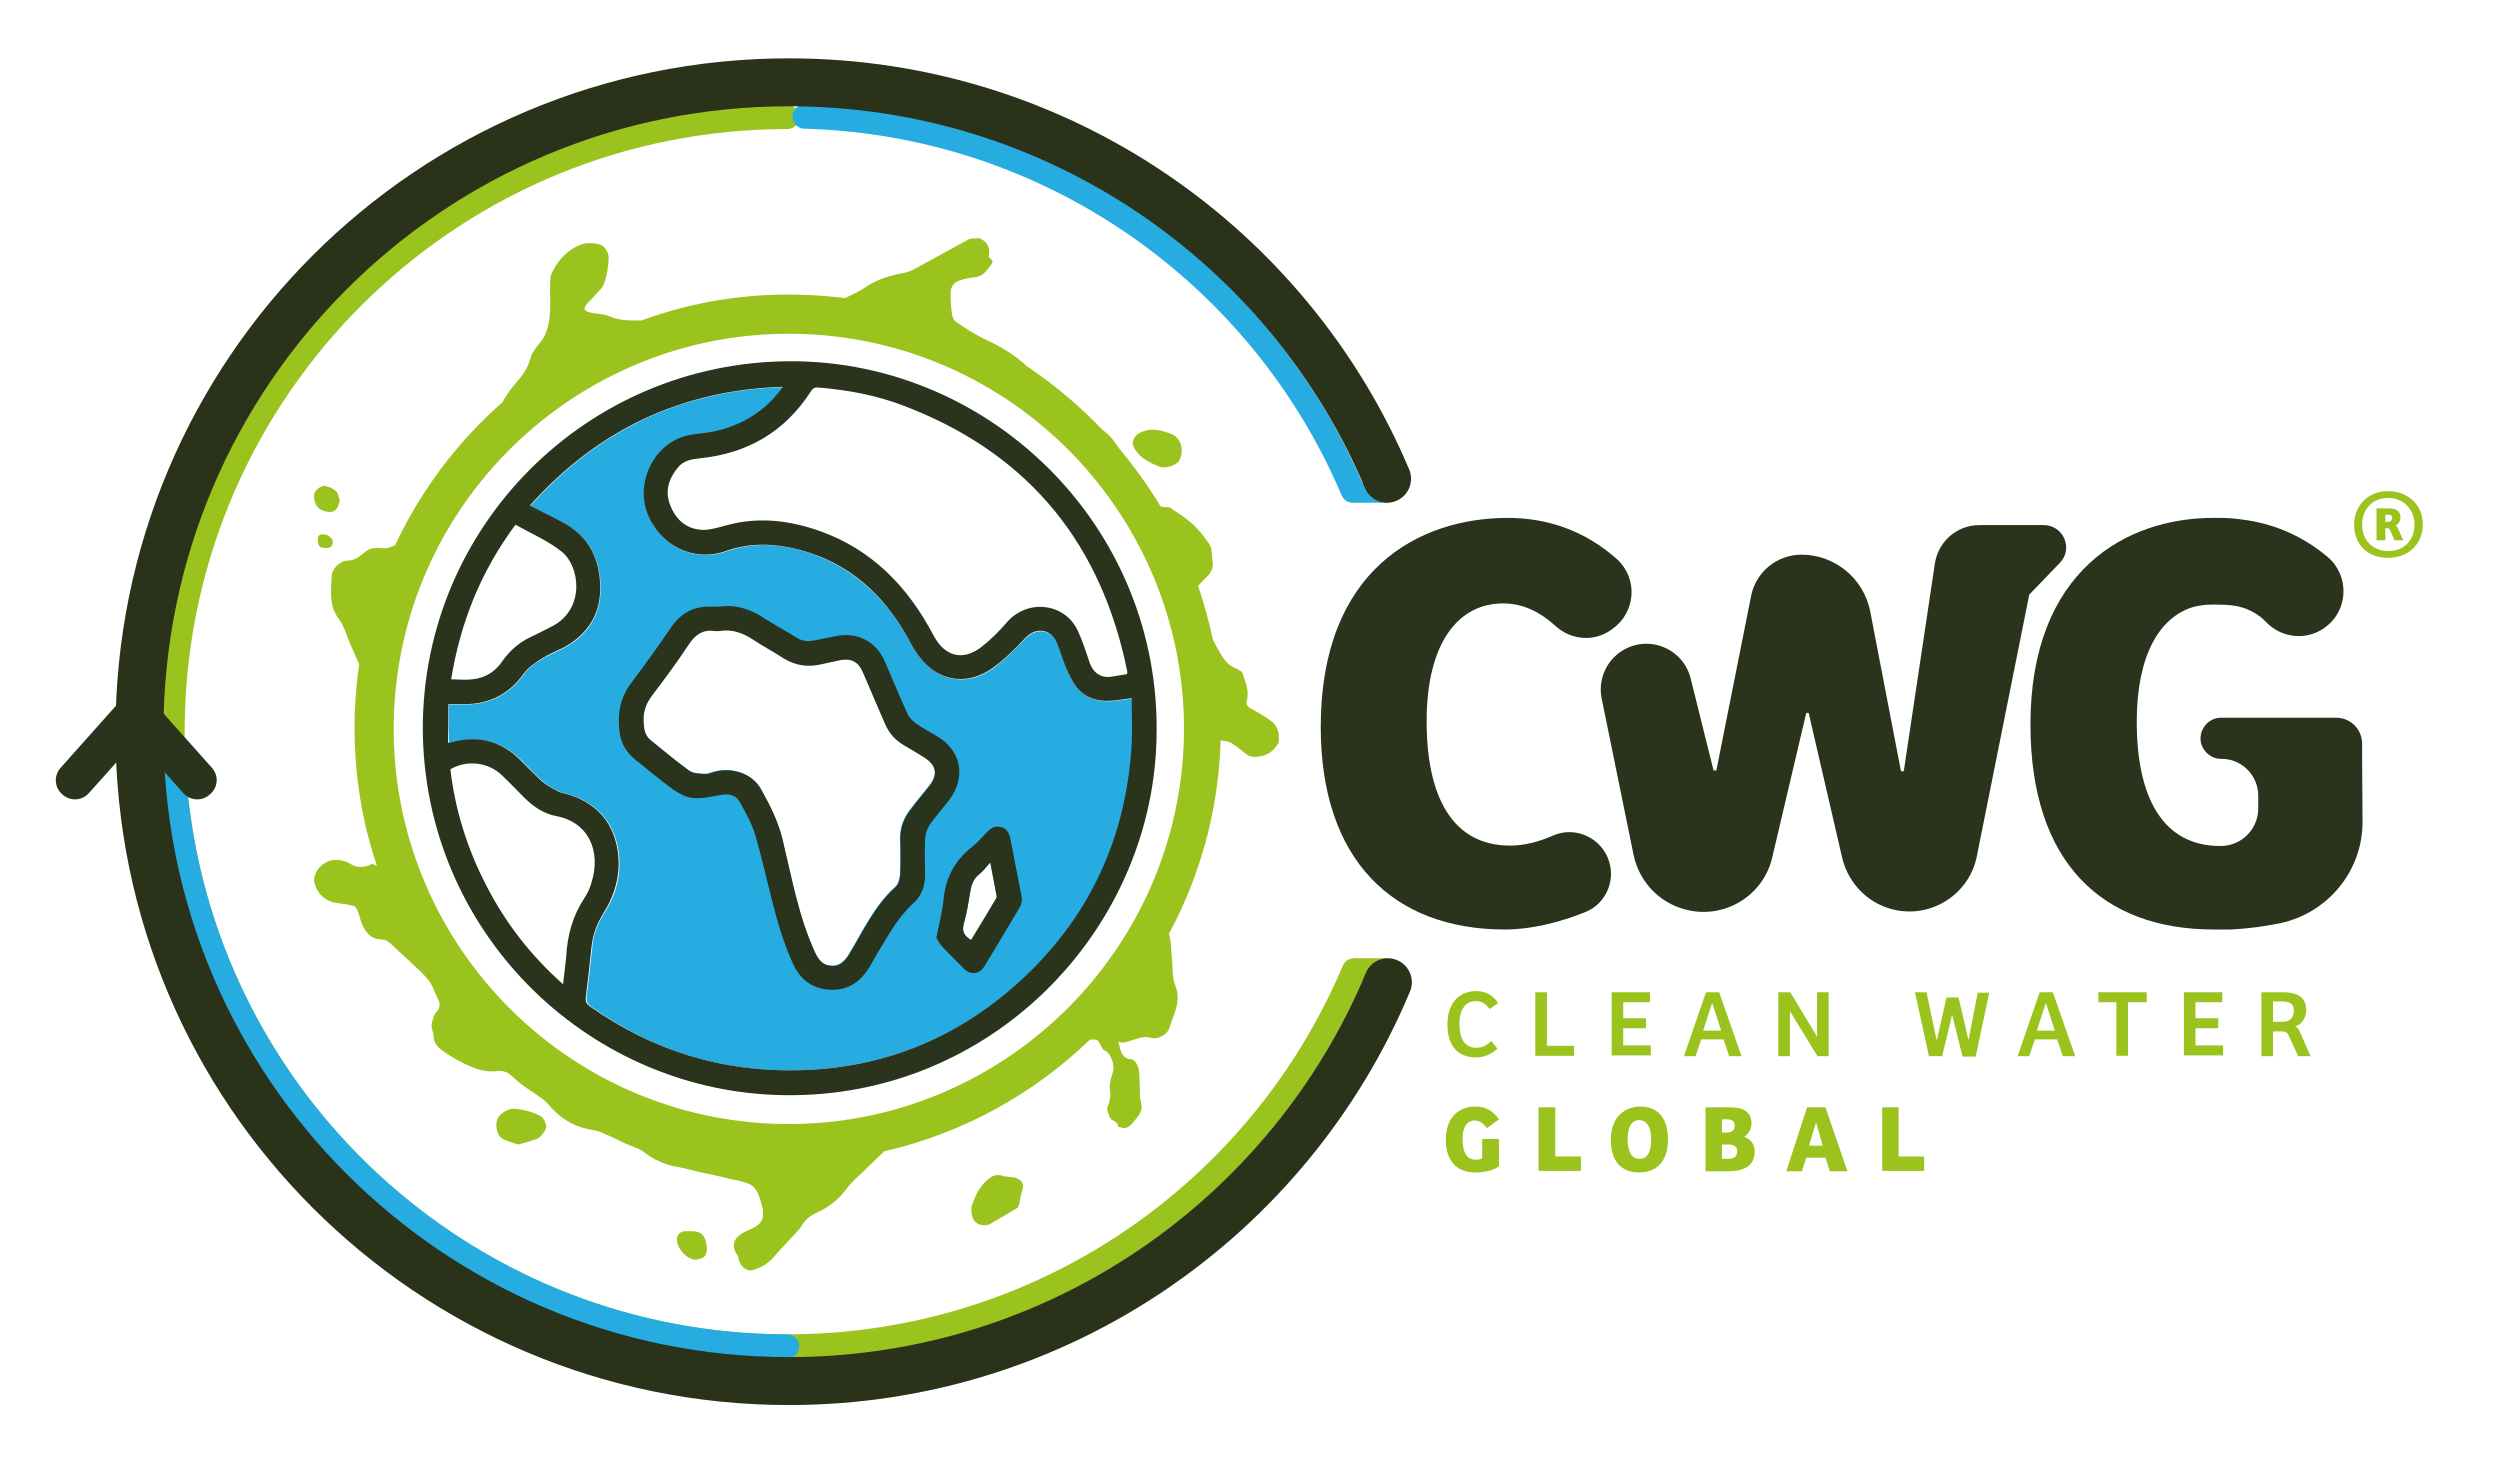 <?xml version="1.0" encoding="utf-8"?>
<!-- Generator: Adobe Illustrator 25.1.0, SVG Export Plug-In . SVG Version: 6.00 Build 0)  -->
<svg version="1.1" id="Layer_1" xmlns="http://www.w3.org/2000/svg" xmlns:xlink="http://www.w3.org/1999/xlink" x="0px" y="0px"
	 viewBox="0 0 625.6 367.3" style="enable-background:new 0 0 625.6 367.3;" xml:space="preserve">
<style type="text/css">
	.st0{fill:#27ACE1;}
	.st1{fill:#9BC31E;}
	.st2{fill:none;stroke:#9BC31E;stroke-width:6;stroke-linecap:round;stroke-miterlimit:10;}
	.st3{fill:none;stroke:#27ACE1;stroke-width:6;stroke-linecap:round;stroke-miterlimit:10;}
	.st4{fill:#2A331C;}
	.st5{fill:none;stroke:#2A321A;stroke-width:12;stroke-linecap:round;stroke-miterlimit:10;}
</style>
<polygon class="st0" points="338.6,125.8 347.5,125.8 347.5,120.8 339.1,120.8 "/>
<polygon class="st1" points="338.2,244.8 347.5,244.8 347.5,239.8 339,239.8 "/>
<g>
	<path class="st2" d="M197,29.3c-82.3,0-149.5,64.7-153.6,146c-0.1,2.6-0.2,5.2-0.2,7.8c0,7,0.5,13.9,1.4,20.7
		c10.1,75.2,74.5,133.1,152.4,133.1c63.8,0,118.5-38.8,141.8-94.1"/>
</g>
<g>
	<path class="st3" d="M201.3,29.2c61.7,1.7,114.4,39.8,137.2,93.6"/>
	<path class="st3" d="M197,336.9c-77.9,0-142.3-58-152.4-133.1c-0.9-6.8-1.5-9.8-1.5-16.8"/>
</g>
<path class="st0" d="M283.3,174.8c-1.3,0.2-2.1,0.3-2.9,0.4c-4,0.7-7.8,0.3-10.7-2.9c-1.3-1.4-2.1-3.3-2.8-5
	c-0.9-2.1-1.5-4.4-2.4-6.5c-1.5-3.4-5.2-3.7-7.8-1.1c-2.7,2.7-5.3,5.5-8.4,7.7c-5.4,3.8-11.7,3.4-16.2-0.8c-1.5-1.4-2.8-3.2-3.8-5
	c-5.8-10.9-13.8-19.2-25.7-23.2c-6.9-2.3-13.7-2.9-20.9-0.4c-8.2,2.9-16.7-1.6-19.7-9.7c-3.1-8.3,2.5-18,11-19.4
	c1.7-0.3,3.4-0.4,5-0.7c7.4-1.4,13.5-5,18-11.3c-25.3,0.7-46.3,10.7-63.3,29.7c3,1.5,5.8,2.8,8.4,4.3c6.5,3.5,9.2,9.3,9.2,16.4
	c0,6.7-3.3,11.8-9.3,14.9c-1.8,1-3.8,1.7-5.5,2.8c-1.6,1-3.3,2.1-4.3,3.6c-3.7,5.2-8.6,7.7-14.8,7.7c-1.3,0-2.7,0-4.1,0
	c0,3.3,0,6.4,0,9.6c0.4-0.1,0.7-0.1,0.9-0.2c6.7-1.7,12.5-0.2,17.4,4.7c1.7,1.7,3.3,3.5,5.2,5.1c1.2,1,2.6,1.9,4,2.5
	c1.2,0.6,2.6,0.7,3.8,1.2c6.5,2.4,10.2,7.2,11.2,13.9c0.8,5.6-0.6,10.8-3.7,15.6c-1.6,2.6-2.7,5.3-2.9,8.4
	c-0.4,4.2-0.9,8.3-1.4,12.4c-0.1,1.1,0.2,1.8,1.1,2.4c15.8,11.2,33.4,16.6,52.7,15.9c20.7-0.7,38.8-7.9,54.2-21.7
	c17.7-15.9,27.2-36.1,28.6-59.9C283.5,182.5,283.3,178.7,283.3,174.8z M232.4,196.7c-1.6,2-3.2,3.9-4.7,5.9
	c-1.6,2.1-2.5,4.4-2.5,7.1c0.1,3,0.1,6,0,9c-0.1,1.1-0.4,2.4-1.1,3.1c-5.3,4.7-8.2,11.2-11.8,17.1c-1.1,1.7-2.4,2.9-4.4,2.7
	c-2.2-0.1-3.2-1.6-4.1-3.5c-4.1-9-5.8-18.8-8.1-28.3c-1.1-4.4-3.1-8.4-5.3-12.3c-2.1-3.9-7-5.6-11.5-4.5c-0.9,0.2-1.8,0.7-2.7,0.6
	c-1.3-0.1-2.8-0.1-3.8-0.8c-3.3-2.4-6.4-5-9.6-7.6c-1.3-1-1.7-2.4-1.8-4.1c-0.2-2.8,0.6-5.1,2.3-7.3c3.2-4.2,6.3-8.4,9.2-12.8
	c1.6-2.4,3.5-3.7,6.4-3.3c0.5,0.1,0.9,0,1.4,0c3.1-0.5,5.7,0.5,8.3,2.2c2.4,1.6,5.1,3,7.5,4.6c2.9,1.8,5.9,2.3,9.2,1.6
	c1.7-0.4,3.4-0.7,5.1-1.1c2.7-0.5,4.5,0.4,5.6,3c1.8,4.3,3.7,8.5,5.5,12.8c1,2.4,2.6,4.2,4.8,5.5c1.7,1,3.4,2,5,3
	C234.3,191.3,234.8,193.8,232.4,196.7z M249.3,225c-2,3.4-4.1,6.9-6.2,10.3c-1.7-1-2.5-2.2-1.9-4.2c0.8-2.8,1.2-5.6,1.7-8.5
	c0.3-1.5,0.8-2.7,2-3.7c1-0.8,1.8-1.8,2.9-3.1c0.6,3.1,1.1,5.8,1.6,8.4C249.5,224.5,249.4,224.8,249.3,225z"/>
<g>
	<path class="st1" d="M254.3,294.8c-1.1-0.4-2.4-0.2-3.5-0.6c-1.3-0.4-2.4,0-3.3,0.7c-2.5,1.9-3.6,4.7-4.4,7.1
		c-0.3,3.6,1.6,5.2,4.5,4.4l7.1-4.2c0.6-1.3,0.6-2.9,1.1-4.3C256.4,296.2,255.6,295.3,254.3,294.8z"/>
	<path class="st1" d="M135.4,279.4c-1.8-1.1-3.9-1.6-6-1.9c-1.9-0.2-3,0.4-4.3,1.6c-1.6,1.5-0.9,5.1,0.7,5.9
		c1.1,0.6,2.4,0.9,3.8,1.4c1.2-0.3,2.4-0.6,3.5-1c0.7-0.2,1.4-0.3,1.9-0.8c0.7-0.7,1.6-1.7,1.7-2.6
		C136.7,281.2,136.1,279.8,135.4,279.4z"/>
	<path class="st1" d="M173.8,315.2c0.4,0.1,0.9-0.1,1.3-0.2c1.6-0.3,1.8-1.5,1.8-2.9c-0.2-0.8-0.2-1.6-0.6-2.3c-1-2.1-3-1.6-4.7-1.7
		c-1.4-0.1-2.4,1.1-2.2,2.5C169.8,312.8,171.7,314.9,173.8,315.2z"/>
	<path class="st1" d="M85,125.1c-0.3-0.8-0.4-1.7-0.9-2.2c-0.8-0.7-1.8-1.1-2.8-1.3c-1-0.2-2.7,1.3-2.7,2.1
		c-0.1,3.1,1.4,4.1,3.5,4.4C83.8,128.3,84.7,127.3,85,125.1z"/>
	<path class="st1" d="M83.3,135.6c0-0.7-1-1.7-1.8-1.8c-0.6-0.1-2.1-0.4-2,1.3c0.1,1.2,0.3,2.1,1.8,2
		C82.5,137.4,83.3,136.6,83.3,135.6z"/>
	<path class="st1" d="M168.7,88.6c0,0,0,0.1,0,0.1c0,0,0.1,0,0.1,0c0,0,0-0.1,0-0.1C168.8,88.6,168.7,88.6,168.7,88.6z"/>
	<path class="st1" d="M290.2,116.8c1.2,0.5,4.1-0.3,4.8-1.4c1.4-2.3,0.8-5.9-2.1-6.9c-2.1-0.7-4.1-1.4-6.4-0.7
		c-1.7,0.5-2.9,1.3-3.1,3.3c0.2,0.4,0.4,1.2,1,1.9C285.8,114.9,288,115.9,290.2,116.8z"/>
	<path class="st1" d="M318.3,180.6c-1.6-1.3-3.5-2.3-5.3-3.3c-0.9-0.5-1.3-1.1-1-2c0.7-2.5-0.4-4.7-1.1-6.9
		c-0.2-0.5-1.1-0.9-1.8-1.2c-2.2-0.9-3.2-2.8-4.3-4.7c-0.5-0.8-0.9-1.7-1.3-2.5c-1-4.6-2.2-9-3.7-13.4c0,0,0,0,0,0
		c0.4-0.4,0.8-0.8,1.2-1.3c1.3-1.2,2.9-2.5,2.4-5.1c-0.2-1.4,0-2.9-0.8-4.1c-1.2-1.7-2.5-3.4-4-4.8c-1.7-1.6-3.8-2.9-5.7-4.2
		c-0.4-0.2-0.9-0.2-1.4-0.2c-0.4,0-0.8-0.1-1.1-0.2c0,0,0,0,0,0c-3.1-5.2-6.7-10.1-10.6-14.8c-0.4-0.7-0.9-1.4-1.5-2.1
		c-0.7-0.8-1.5-1.6-2.4-2.2c-5.6-5.9-11.9-11.2-18.7-15.8c0,0,0,0,0,0c-0.3-0.2-0.6-0.4-0.8-0.7c-2.9-2.5-6.2-4.5-9.7-6.1
		c-2.6-1.2-5-2.8-7.4-4.4c-0.6-0.4-1-1.3-1.1-2.1c-0.2-1.7-0.4-3.4-0.3-5.2c0-1.8,0.9-2.8,2.8-3.3c1-0.3,2-0.5,3.1-0.6
		c2.1-0.2,2.9-1.4,4.1-3c1.1-1.4,0-1.4-0.4-2c-0.1-0.1-0.1-0.4,0-0.5c0.3-2.1-0.6-3.5-2.4-4.3c-0.1,0-0.3,0-0.4,0
		c-0.8,0.1-1.7,0-2.3,0.3c-4.3,2.3-8.5,4.7-12.8,7c-1.2,0.7-2.5,1.3-3.9,1.5c-3.2,0.6-6.2,1.5-9,3.4c-1.6,1.1-3.5,2-5.3,2.8
		c-3.2-0.4-6.4-0.7-9.7-0.8c-14.5-0.6-28.4,1.7-41.2,6.4c0,0,0,0,0,0c-2.6,0-5.3,0.1-7.9-1c-1.5-0.7-3.3-0.6-4.9-1
		c-1.7-0.4-1.8-1-0.7-2.3c0.4-0.5,1-0.9,1.4-1.5c1-1.1,2.3-2.2,2.8-3.5c0.7-2.1,1.1-4.3,1.1-6.5c0-1.1-0.9-2.7-1.9-3.1
		c-1.4-0.5-3.3-0.6-4.7-0.2c-3.5,1.2-6,3.8-7.6,7.2c-0.3,0.6-0.4,1.2-0.4,1.8c-0.2,3.6,0.3,7.2-0.4,10.8c-0.4,1.8-0.9,3.4-2.2,4.9
		c-0.9,1.1-1.9,2.3-2.3,3.6c-0.6,2.5-1.9,4.4-3.5,6.2c-1.2,1.4-2.3,2.8-3.2,4.4c-0.1,0.2-0.2,0.4-0.3,0.6c0,0,0,0,0,0
		c-11.3,9.9-20.5,22.1-26.9,35.8c-0.1,0-0.1,0.1-0.2,0.1c-0.9,0.4-1.8,0.8-2.7,0.7c-1.9-0.2-3.5-0.2-5,1.2c-1.1,1-2.2,1.8-4,1.9
		c-1.9,0-4,2.1-4,3.8c-0.1,3.7-0.8,7.4,1.8,10.8c1.4,1.9,2,4.4,3,6.6c0.7,1.5,1.3,3.2,2.1,4.7c0,0,0,0,0,0
		c-0.6,3.8-0.9,7.7-1.1,11.6c-0.5,13.6,1.4,26.7,5.5,38.8c0,0,0,0,0,0c-0.3,0-0.6-0.1-1-0.5c-0.1-0.1-0.4,0.2-0.6,0.3
		c-1.6,0.7-3.3,0.8-4.8-0.1c-3.2-1.9-6.6-1.4-8.6,1.6c-0.5,0.8-0.9,2.1-0.6,3c0.8,3.2,3.1,4.9,6.5,5.2c1.1,0.1,2.2,0.3,3.3,0.6
		c0.4,0.1,0.8,0.7,1,1.2c0.4,1,0.6,2.1,1,3.1c0.9,2.3,2.3,4.1,5.1,4.1c0.7,0,1.4,0.4,2,0.9c2.4,2.2,4.7,4.4,7.1,6.6
		c1,1,2.1,2,2.9,3.2c0.8,1.2,1.2,2.6,1.8,3.8c0.8,1.4,0.9,2.5-0.3,3.8c-0.7,0.8-0.9,2.1-1.1,3.1c-0.1,0.9,0.5,1.9,0.5,2.8
		c0,2.1,1.6,3.2,2.9,4.1c2,1.3,4,2.5,6.2,3.4c2.1,0.9,4.4,1.6,6.9,1.2c0.8-0.1,1.9,0.1,2.6,0.5c1.1,0.7,2,1.8,3.1,2.6
		c1.5,1.2,3.2,2.2,4.7,3.3c0.7,0.5,1.5,1,2.1,1.7c3,3.7,6.7,6,11.5,6.7c1.2,0.2,2.3,0.7,3.4,1.2c1.7,0.7,3.3,1.6,4.9,2.3
		c1.4,0.6,3,1,4.2,1.9c2.6,2.1,5.7,3.4,9,3.9c1.6,0.3,3.1,0.7,4.6,1.1c2.7,0.6,5.4,1.1,8,1.8c1.7,0.4,3.6,0.6,5.1,1.4
		c2,1.1,2.4,3.4,3,5.4c0.3,1,0.3,2.1,0.1,3.1c-0.6,1.9-2.5,2.4-4.1,3.2c-3.2,1.5-3.9,3.6-2.1,6.1c0.2,0.3,0.2,0.8,0.3,1.2
		c0.6,1.8,2.2,2.9,3.6,2.4c1.9-0.6,3.6-1.5,5-3.1c1.7-2,3.6-3.9,5.4-5.9c0.5-0.6,1.2-1.2,1.6-1.9c0.9-1.6,2.1-2.6,3.8-3.4
		c2.9-1.3,5.3-3.1,7.3-5.7c1.2-1.7,2.8-3.1,4.3-4.5c1.8-1.8,3.6-3.5,5.4-5.2l0,0c19.6-4.5,37.3-14.3,51.4-27.9c0,0,0,0,0,0
		c0.5-0.1,1.1-0.1,1.6,0c0.7,0.1,1.1,1.5,1.7,2.4c0.1,0.1,0.3,0.3,0.5,0.3c1.5,0.7,2.5,3.6,2,5.3c-0.5,1.6-1,3.3-0.7,5
		c0.2,1.2-0.1,2.4-0.6,3.6c-0.4,0.8,0.2,2,0.6,2.9c0.4,0.9,2.1,0.9,2,2.3c0,0,0.4,0.1,0.6,0.1c1.9,0.7,2.7-0.8,3.7-1.9
		c1.2-1.3,1.9-2.6,1.4-4.5c-0.4-1.4-0.2-2.9-0.3-4.4c-0.1-1.5,0-2.9-0.4-4.3c-0.2-0.7-1-1.9-1.6-1.9c-2.1-0.1-2.6-1.5-3-3.1
		c-0.1-0.4-0.2-0.9-0.4-1.3c0.4,0.1,0.8,0.2,1.2,0.2c0.3,0,0.7-0.1,1-0.2c2-0.5,3.8-1.6,6-1c1.8,0.5,4.1-0.8,4.6-2.4
		c1.1-3.5,3.1-6.7,1.5-10.7c-0.9-2.3-0.6-5-0.9-7.5c-0.2-1.8-0.1-3.8-0.7-5.4c7.6-14.1,12.2-30,12.9-47.1c0-0.4,0-0.9,0-1.3
		c0.1,0,0.2,0,0.2,0c0.9,0.1,1.8,0.2,2.6,0.7c1.2,0.7,2.4,1.7,3.5,2.6c1.2,1,2.5,0.9,4,0.6c2-0.4,3.3-1.7,4.3-3.4c0-0.2,0-0.4,0-0.5
		c0-0.4,0-0.7,0-1.1c0-0.2,0-0.4,0-0.5C319.8,182.6,319.3,181.3,318.3,180.6z M304.2,163.3c0-0.1,0-0.3-0.1-0.4
		C304.2,163.1,304.2,163.2,304.2,163.3z M304.7,166.4c0-0.1,0-0.3-0.1-0.4C304.7,166.1,304.7,166.3,304.7,166.4z M298.9,144.1
		c0-0.1-0.1-0.2-0.1-0.4C298.8,143.8,298.9,144,298.9,144.1z M297.9,141.5c-0.1-0.1-0.1-0.3-0.2-0.4
		C297.8,141.3,297.9,141.4,297.9,141.5z M296.8,139c0-0.1-0.1-0.2-0.1-0.3C296.7,138.8,296.8,138.9,296.8,139z M295.7,136.5
		c0-0.1-0.1-0.1-0.1-0.2C295.6,136.3,295.7,136.4,295.7,136.5z M294.5,134c0,0,0-0.1-0.1-0.1C294.4,133.9,294.5,134,294.5,134z
		 M293.2,131.5C293.2,131.5,293.2,131.5,293.2,131.5C293.2,131.5,293.2,131.5,293.2,131.5z M291.9,129.1
		C291.9,129.1,291.9,129.1,291.9,129.1C291.9,129.1,291.9,129.1,291.9,129.1z M278,109.8C278,109.8,278,109.8,278,109.8
		C278,109.8,278,109.8,278,109.8z M247.3,86c-0.3-0.1-0.5-0.3-0.8-0.4C246.8,85.8,247,85.9,247.3,86z M254.9,90.4
		c-0.2-0.2-0.5-0.3-0.7-0.4C254.4,90.1,254.7,90.2,254.9,90.4z M252.4,88.9c-0.3-0.2-0.6-0.3-0.9-0.5
		C251.9,88.6,252.2,88.7,252.4,88.9z M249.9,87.4c-0.3-0.2-0.6-0.3-0.9-0.5C249.3,87.1,249.6,87.3,249.9,87.4z M244.5,84.6
		c-0.2-0.1-0.4-0.2-0.6-0.3C244.1,84.5,244.3,84.5,244.5,84.6z M235.7,80.8c-0.1,0-0.2-0.1-0.2-0.1
		C235.6,80.8,235.6,80.8,235.7,80.8z M232.9,79.8c-0.1,0-0.2-0.1-0.4-0.1C232.7,79.7,232.8,79.8,232.9,79.8z M230,78.9
		c-0.1,0-0.2-0.1-0.3-0.1C229.8,78.8,229.9,78.8,230,78.9z M226.9,77.9C226.8,77.9,226.8,77.9,226.9,77.9
		C226.8,77.9,226.8,77.9,226.9,77.9z M155.7,82.2C155.7,82.2,155.7,82.2,155.7,82.2C155.7,82.2,155.7,82.2,155.7,82.2z M153.4,83.2
		C153.4,83.2,153.4,83.2,153.4,83.2C153.4,83.2,153.4,83.2,153.4,83.2z M151.1,84.2C151.1,84.2,151.1,84.2,151.1,84.2
		C151.1,84.2,151.1,84.2,151.1,84.2z M148.8,85.3C148.8,85.3,148.8,85.3,148.8,85.3C148.8,85.3,148.8,85.3,148.8,85.3z M146.6,86.5
		C146.6,86.5,146.5,86.5,146.6,86.5C146.5,86.5,146.6,86.5,146.6,86.5z M144.4,87.7C144.3,87.7,144.3,87.7,144.4,87.7
		C144.3,87.7,144.3,87.7,144.4,87.7z M142.2,89C142.1,89,142.1,89,142.2,89C142.1,89,142.1,89,142.2,89z M137.9,91.6
		C137.9,91.7,137.8,91.7,137.9,91.6C137.8,91.7,137.9,91.7,137.9,91.6z M140,90.3C140,90.3,140,90.3,140,90.3
		C140,90.3,140,90.3,140,90.3z M97.5,140c0,0.1-0.1,0.2-0.1,0.3C97.4,140.1,97.4,140.1,97.5,140z M90.7,162.4c0,0.1,0,0.2,0,0.2
		C90.7,162.5,90.7,162.5,90.7,162.4z M94.7,147.2c0,0.1-0.1,0.2-0.1,0.3C94.6,147.4,94.7,147.3,94.7,147.2z M92.4,154.7
		c0,0.1-0.1,0.2-0.1,0.3C92.4,154.9,92.4,154.8,92.4,154.7z M101.7,233.6C101.7,233.6,101.7,233.6,101.7,233.6
		C101.7,233.6,101.7,233.6,101.7,233.6z M210.8,290.1c0.1,0,0.2,0,0.3,0C211.1,290.1,210.9,290.1,210.8,290.1z M275.5,257.6
		c0.2-0.2,0.3-0.3,0.5-0.5C275.8,257.3,275.7,257.5,275.5,257.6z M278.5,254.4c0.1-0.1,0.2-0.2,0.3-0.3
		C278.7,254.2,278.6,254.3,278.5,254.4z M281.2,251.3c0.1-0.1,0.1-0.2,0.2-0.2C281.3,251.1,281.2,251.2,281.2,251.3z M283.8,248
		c0.1-0.1,0.2-0.2,0.3-0.4C283.9,247.8,283.8,247.9,283.8,248z M288.6,241.2c0.1-0.1,0.1-0.2,0.2-0.2
		C288.7,241,288.6,241.1,288.6,241.2z M193.4,281.2c-54.5-2.2-97-48.3-94.8-102.8c2.2-54.5,48.3-97,102.8-94.8
		c54.5,2.2,97,48.3,94.8,102.8C293.9,240.8,247.8,283.4,193.4,281.2z M305.1,169.2c0,0.1,0,0.1,0,0.2
		C305.1,169.4,305.1,169.3,305.1,169.2z"/>
</g>
<g>
	<path class="st4" d="M194.2,274c51.5,1.9,92.5-38.6,95.1-86.4c3-54.2-40.5-97.4-91.7-97.2c-50.7,0.2-91.8,41.2-91.8,91.9
		C106,232.8,146.3,272.3,194.2,274z M203,97.8c0.6-0.9,1.3-0.9,2.1-0.8c7.1,0.6,14.1,1.9,20.7,4.4c30,11.3,48.6,32.6,55.7,63.9
		c0.2,0.9,0.4,1.9,0.6,2.9c0,0.1,0,0.2-0.1,0.5c-1.5,0.2-2.9,0.5-4.3,0.7c-2.4,0.2-4.2-1.2-5-3.5c-0.9-2.7-1.8-5.5-3-8.1
		c-3.3-7-12.7-8-17.8-2c-1.9,2.2-4,4.3-6.3,6.1c-4.7,3.6-9.2,2.4-12-2.9c-6.4-12.2-15.5-21.6-28.7-26.2c-7.5-2.6-15.1-3.5-22.9-1.4
		c-2,0.5-4,1.2-6,1.2c-4.1-0.1-6.8-2.4-8.3-6.2c-1.4-3.6-0.3-6.8,2.1-9.6c1.3-1.5,3.2-1.9,5.2-2.1C187.1,113.5,196.5,108,203,97.8z
		 M129,131.3c3.9,2.2,8.1,4,11.5,6.7c4.7,3.7,5.9,14.3-2.1,18.6c-1.9,1-3.9,2-5.8,2.9c-2.9,1.4-5.2,3.5-7,6.1
		c-1.8,2.6-4.3,4.1-7.5,4.4c-1.7,0.2-3.4,0-5.2,0C115.2,155.8,120.3,143,129,131.3z M112.2,176.2c1.5,0,2.8,0,4.1,0
		c6.3,0,11.2-2.6,14.8-7.7c1.1-1.5,2.8-2.6,4.3-3.6c1.7-1.1,3.7-1.9,5.5-2.8c6-3.2,9.3-8.2,9.3-14.9c0-7.1-2.7-12.9-9.2-16.4
		c-2.7-1.5-5.5-2.8-8.4-4.3c17-19,38-28.9,63.3-29.7c-4.5,6.3-10.6,9.9-18,11.3c-1.7,0.3-3.4,0.4-5,0.7c-8.5,1.3-14,11.1-11,19.4
		c3,8.2,11.6,12.6,19.7,9.7c7.1-2.5,14-1.8,20.9,0.4c12,3.9,20,12.3,25.7,23.2c1,1.8,2.3,3.6,3.8,5c4.5,4.2,10.7,4.6,16.2,0.8
		c3.1-2.2,5.8-4.9,8.4-7.7c2.6-2.7,6.3-2.3,7.8,1.1c0.9,2.1,1.5,4.4,2.4,6.5c0.8,1.8,1.6,3.6,2.8,5c2.8,3.2,6.6,3.6,10.7,2.9
		c0.8-0.1,1.6-0.2,2.9-0.4c0,3.9,0.2,7.7,0,11.5c-1.4,23.8-10.8,43.9-28.6,59.9c-15.4,13.8-33.5,21.1-54.2,21.7
		c-19.4,0.6-36.9-4.8-52.7-15.9c-0.9-0.6-1.3-1.3-1.1-2.4c0.5-4.1,1-8.3,1.4-12.4c0.3-3.1,1.3-5.8,2.9-8.4c3-4.8,4.5-10,3.7-15.6
		c-1-6.8-4.7-11.5-11.2-13.9c-1.2-0.5-2.6-0.6-3.8-1.2c-1.4-0.7-2.8-1.5-4-2.5c-1.8-1.6-3.5-3.4-5.2-5.1c-4.9-5-10.7-6.5-17.4-4.7
		c-0.3,0.1-0.6,0.1-0.9,0.2C112.2,182.6,112.2,179.5,112.2,176.2z M112.7,192.5c4.1-2.4,9.5-1.8,12.9,1.5c1.9,1.8,3.7,3.7,5.6,5.6
		c2.2,2.2,4.8,4,7.9,4.6c8.2,1.5,11.4,8.8,8.9,16.7c-0.4,1.4-1,2.7-1.8,3.9c-2.9,4.4-4.2,9.2-4.5,14.4c-0.2,2.2-0.5,4.5-0.8,7.1
		c-8-7.1-14.3-15.2-19.1-24.5C117,212.6,113.9,202.8,112.7,192.5z"/>
	<path class="st4" d="M159,190.1c3.1,2.5,6.2,5.1,9.5,7.5c1.5,1,3.3,2,5,2.1c2.3,0.2,4.7-0.4,7-0.8c1.9-0.3,3.6,0,4.5,1.6
		c1.6,2.8,3.2,5.7,4.1,8.8c3.1,10.6,4.7,21.6,9.3,31.8c1.7,3.7,4.4,6,8.4,6.5c4.3,0.5,7.7-1.1,10.1-4.6c0.9-1.3,1.6-2.6,2.4-4
		c2.8-4.6,5.2-9.3,9.3-13c2.2-2,3-4.7,2.9-7.7c-0.1-2.8-0.1-5.7,0-8.5c0.1-1.2,0.5-2.5,1.2-3.5c1.5-2.1,3.2-4,4.8-6.1
		c4.3-5.6,3.1-12.3-2.9-15.9c-1.8-1.1-3.6-2-5.3-3.2c-1-0.7-1.9-1.7-2.3-2.7c-2-4.3-3.7-8.6-5.6-12.9c-2-4.8-6.6-7.3-11.8-6.4
		c-2,0.4-4,0.8-6.1,1.2c-1.5,0.3-2.8,0.1-4.1-0.7c-2.5-1.6-5.2-3-7.7-4.6c-3.5-2.4-7.3-3.8-11.6-3.2c-0.8,0-1.5,0-2.3,0
		c-4.2-0.1-7.4,1.6-9.8,5.1c-3.1,4.5-6.3,9.1-9.6,13.4c-2.7,3.4-3.8,7-3.5,11.3C155,185.1,156.2,187.9,159,190.1z M163.2,174
		c3.2-4.2,6.3-8.4,9.2-12.8c1.6-2.4,3.5-3.7,6.4-3.3c0.5,0.1,0.9,0,1.4,0c3.1-0.5,5.7,0.5,8.3,2.2c2.4,1.6,5.1,3,7.5,4.6
		c2.9,1.8,5.9,2.3,9.2,1.6c1.7-0.4,3.4-0.7,5.1-1.1c2.7-0.5,4.5,0.4,5.6,3c1.8,4.3,3.7,8.5,5.5,12.8c1,2.4,2.6,4.2,4.8,5.5
		c1.7,1,3.4,2,5,3c3.2,2,3.6,4.4,1.3,7.3c-1.6,2-3.2,3.9-4.7,5.9c-1.6,2.1-2.5,4.4-2.5,7.1c0.1,3,0.1,6,0,9
		c-0.1,1.1-0.4,2.4-1.1,3.1c-5.3,4.7-8.2,11.2-11.8,17.1c-1.1,1.7-2.4,2.9-4.4,2.7c-2.2-0.1-3.2-1.6-4.1-3.5
		c-4.1-9-5.8-18.8-8.1-28.3c-1.1-4.4-3.1-8.4-5.3-12.3c-2.1-3.9-7-5.6-11.5-4.5c-0.9,0.2-1.8,0.7-2.7,0.6c-1.3-0.1-2.8-0.1-3.8-0.8
		c-3.3-2.4-6.4-5-9.6-7.6c-1.3-1-1.7-2.4-1.8-4.1C160.8,178.5,161.5,176.2,163.2,174z"/>
	<path class="st4" d="M234.3,234.6c0.4,0.6,0.7,1.5,1.4,2.2c1.8,1.9,3.6,3.7,5.4,5.5c1.8,1.8,4,1.6,5.3-0.6c3-4.9,5.9-9.8,8.8-14.7
		c0.5-0.8,0.6-2,0.4-2.9c-0.9-4.8-1.9-9.6-2.8-14.4c-0.3-1.3-0.9-2.3-2.2-2.7c-1.3-0.4-2.4,0-3.4,1c-1.3,1.3-2.4,2.7-3.8,3.8
		c-4.4,3.4-6.8,7.8-7.3,13.4C235.8,228.2,235,231.2,234.3,234.6z M241.2,231.1c0.8-2.8,1.2-5.6,1.7-8.5c0.3-1.5,0.8-2.7,2-3.7
		c1-0.8,1.8-1.8,2.9-3.1c0.6,3.1,1.1,5.8,1.6,8.4c0,0.2,0,0.5-0.2,0.7c-2,3.4-4.1,6.9-6.2,10.3C241.4,234.3,240.6,233.2,241.2,231.1
		z"/>
</g>
<g>
	<path class="st4" d="M388.6,209.1c-3.6,1.6-7.2,2.5-10.7,2.5c-14.5,0-20.9-12.3-20.9-31.1c0-19.6,7.9-29.5,19.1-29.5
		c4.8,0,9,1.9,13.1,5.6c3.9,3.6,9.7,4.1,14,1l0.4-0.3c5.8-4.2,6.3-12.6,1-17.4c-8.2-7.3-17.7-10.3-27.3-10.3
		c-22.3,0-46.8,13-46.8,52.3c0,33.3,18.1,50.7,46.1,50.7c6.6,0,13.8-1.8,20.2-4.4c4.9-2,7.4-7.5,5.9-12.5
		C400.9,209.7,394.3,206.6,388.6,209.1z"/>
	<path class="st4" d="M591.1,189.7v-3.6c0-3.6-2.9-6.5-6.5-6.5h-19.4h-9.4c-3.1,0-5.5,2.8-5.1,5.9c0.4,2.5,2.6,4.4,5.1,4.4
		c5.1-0.1,9.3,4.1,9.3,9.2v3.2c0,5.2-4.2,9.4-9.4,9.4l-0.1,0c-14.5,0-20.9-12.3-20.9-31.1c0-16.5,5.6-26.1,14.1-28.7
		c1.5-0.4,3.1-0.6,4.7-0.6c4.5,0,8.1,0,12.2,3.1c0.4,0.3,0.8,0.7,1.2,1.1c3.9,4.2,10.2,4.9,14.8,1.6l0.1-0.1
		c5.9-4.2,6.2-12.9,0.7-17.6c-6.9-5.8-14.3-8.5-21.5-9.4c-1.9-0.3-3.9-0.4-5.9-0.4c-0.1,0-0.3,0-0.4,0c-0.3,0-0.6,0-0.9,0
		c-21.5,0-45.7,13-45.7,51.7c0,34.5,17.9,51.3,45.9,51.3c0.1,0,0.1,0,0.2,0c0.1,0,0.1,0,0.2,0c0.8,0,1.5,0,2.3,0c0.3,0,0.5,0,0.8,0
		c0.2,0,0.4,0,0.7,0c4.4-0.2,8.6-0.8,12.5-1.6c11.9-2.6,20.5-13.1,20.5-25.3L591.1,189.7z"/>
	<path class="st4" d="M515.5,140.8c3.4-3.6,0.8-9.4-4.1-9.4h-16.1c-5.5,0-10.2,4-11.1,9.5l-7.8,52.1c-0.4,0-0.3,0-0.7,0l-7.7-40
		c-1.6-8.2-8.8-14.2-17.2-14.2c-6.1,0-11.4,4.3-12.6,10.3l-8.7,43.7h-0.7l-5.8-23.3c-2.1-7.6-11.1-10.9-17.6-6.3h0
		c-3.7,2.6-5.5,7.2-4.6,11.6l8,39.2c1.5,7.1,7.1,12.6,14.3,13.9v0c9.3,1.7,18.3-4.2,20.4-13.4l8.5-36.1c0.3,0,0.4,0,0.6,0l8.4,36.3
		c1.6,6.7,7,11.9,13.7,13.1h0c9.3,1.7,18.2-4.4,20-13.6l13.1-65.4L515.5,140.8z"/>
</g>
<g>
	<path class="st5" d="M347.3,245.8c-24.5,58.6-82.4,99.8-149.9,99.8c-89.7,0-162.5-72.7-162.5-162.5S107.6,20.6,197.4,20.6
		c67.3,0,125.1,40.9,149.7,99.2"/>
</g>
<g>
	<path class="st1" d="M373.2,260.5l1.5,1.9c-1.6,1.5-3.3,2.2-5.4,2.2c-4.3,0-7.1-2.7-7.1-8.2c0-6.3,3.8-8.4,7.2-8.4
		c1.9,0,4,0.7,5.5,3l-2.1,1.5c-1-1.3-2.1-2-3.5-2c-2.5,0-4.1,2.1-4.1,5.7c0,3.7,1.3,6,4.3,6C370.8,262.2,372,261.6,373.2,260.5z"/>
	<path class="st1" d="M384.2,248.3h2.9v13.4h6.8v2.5h-9.7V248.3z"/>
	<path class="st1" d="M403.3,248.3h9.6v2.5h-6.7v4h5.7v2.5h-5.7v4.3h6.9v2.5h-9.8V248.3z"/>
	<path class="st1" d="M421.4,264.3l5.5-16h3.3l5.6,16h-3.1l-1.4-4.2h-5.6l-1.4,4.2H421.4z M426.2,257.9h4.5l-2.2-6.8
		c0,0-0.1,0-0.1,0L426.2,257.9z"/>
	<path class="st1" d="M457.6,248.3v16h-2.8l-6.9-11.3c0,0,0,0,0,0v11.3h-2.9v-16h3l6.7,11.1c0,0,0,0,0,0v-11.1H457.6z"/>
	<path class="st1" d="M488.5,253.9C488.5,253.9,488.4,253.9,488.5,253.9l-2.5,10.4h-3.3l-3.5-16h2.9l2.5,11.9h0.1l2.4-10.6h3
		l2.5,10.7c0,0,0,0,0,0l2.3-11.9h2.9l-3.4,16h-3.3L488.5,253.9z"/>
	<path class="st1" d="M504.9,264.3l5.5-16h3.3l5.6,16h-3.1l-1.4-4.2h-5.6l-1.4,4.2H504.9z M509.7,257.9h4.5l-2.2-6.8
		c0,0-0.1,0-0.1,0L509.7,257.9z"/>
	<path class="st1" d="M537.2,248.3v2.5h-4.7v13.4h-2.9v-13.4h-4.5v-2.5H537.2z"/>
	<path class="st1" d="M546.5,248.3h9.6v2.5h-6.7v4h5.7v2.5h-5.7v4.3h6.9v2.5h-9.8V248.3z"/>
	<path class="st1" d="M568.8,264.3h-2.9v-16h5.4c3.5,0,5.8,1.2,5.8,4.4c0,2.4-1.4,3.7-2.8,4.2c0.6,0.2,1,0.6,1.3,1.5l2.6,5.9h-3.1
		l-2.3-5c-0.3-0.7-0.7-1.2-1.6-1.2h-2.4V264.3z M571.2,255.7c1.7,0,2.8-0.9,2.8-2.8c0-2-1.2-2.3-3.5-2.3h-1.7v5.1H571.2z"/>
	<path class="st1" d="M375.2,291.8c-1.3,1-3.5,1.6-6,1.6c-4.5,0-7.4-2.7-7.4-8.2c0-6.2,3.9-8.3,7.3-8.3c2.1,0,4.2,0.6,6,3.2l-3,2.2
		c-1.1-1.4-2-1.9-3.1-1.9c-1.9,0-3,1.6-3,4.6c0,3.1,0.9,5.2,3.2,5.2c0.5,0,1.3-0.1,1.7-0.3v-4.9h4.2V291.8z"/>
	<path class="st1" d="M385,277.1h4.2v12.3h6.4v3.6H385V277.1z"/>
	<path class="st1" d="M410.2,293.4c-4.5,0-7.1-2.8-7.1-8.2c0-6.1,3.9-8.3,7.4-8.3c3.7,0,6.9,2.2,6.9,8.3
		C417.4,290.6,414.5,293.4,410.2,293.4z M410.3,290c2.2,0,2.9-2.3,2.9-4.8c0-2-0.5-4.9-3-4.9c-2.2,0-2.9,2.3-2.9,4.7
		C407.3,287.2,407.8,290,410.3,290z"/>
	<path class="st1" d="M432.9,277.1c2.9,0,5.4,0.8,5.4,4.1c0,1.4-0.8,2.5-1.8,3.3c1.6,0.6,2.6,1.8,2.6,3.7c0,3.2-2.3,4.9-6.5,4.9
		h-5.8v-16H432.9z M430.9,283.4h1.2c1.4,0,2-0.7,2-1.7c0-1.2-0.8-1.6-1.9-1.6h-1.3V283.4z M430.9,290h1.5c1.7,0,2.3-0.7,2.3-1.9
		c0-1.2-0.8-1.7-2.1-1.7h-1.7V290z"/>
	<path class="st1" d="M447,293.1l5.2-16h4.6l5.5,16h-4.4l-1.1-3.4H452l-1.1,3.4H447z M452.7,286.7h3.4l-1.6-5.7c0,0-0.1,0-0.1,0
		L452.7,286.7z"/>
	<path class="st1" d="M470.9,277.1h4.2v12.3h6.4v3.6h-10.5V277.1z"/>
</g>
<g>
	<path class="st4" d="M53,192.1l-18.9-21.2l-18.9,21.2c-1.8,2-1.6,5,0.4,6.7c2,1.8,5,1.6,6.7-0.4l11.8-13.2l11.7,13.2
		c1.7,2,4.8,2.2,6.7,0.4C54.6,197.1,54.8,194.1,53,192.1z"/>
</g>
<g>
	<path class="st1" d="M597.6,139.6c-5.3,0-8.5-3.5-8.5-8.3c0-4.8,3.5-8.4,8.5-8.4c5.1,0,8.7,3.6,8.7,8.3
		C606.3,136.1,602.7,139.6,597.6,139.6z M597.6,124.6c-3.9,0-6.5,2.8-6.5,6.7c0,3.9,2.7,6.6,6.5,6.6c3.9,0,6.6-2.6,6.6-6.6
		C604.2,127.4,601.4,124.6,597.6,124.6z"/>
	<path class="st1" d="M596.8,135.2h-2.1v-8h2.9c1.9,0,3.1,0.6,3.1,2.3c0,1-0.6,1.7-1.2,2c0.2,0.1,0.4,0.3,0.5,0.6l1.4,3.1h-2.2
		l-1.1-2.5c-0.1-0.3-0.3-0.5-0.6-0.5h-0.6V135.2z M597.6,130.6c0.6,0,1-0.3,1-1c0-0.7-0.4-0.8-1.1-0.8h-0.6v1.8H597.6z"/>
</g>
</svg>
